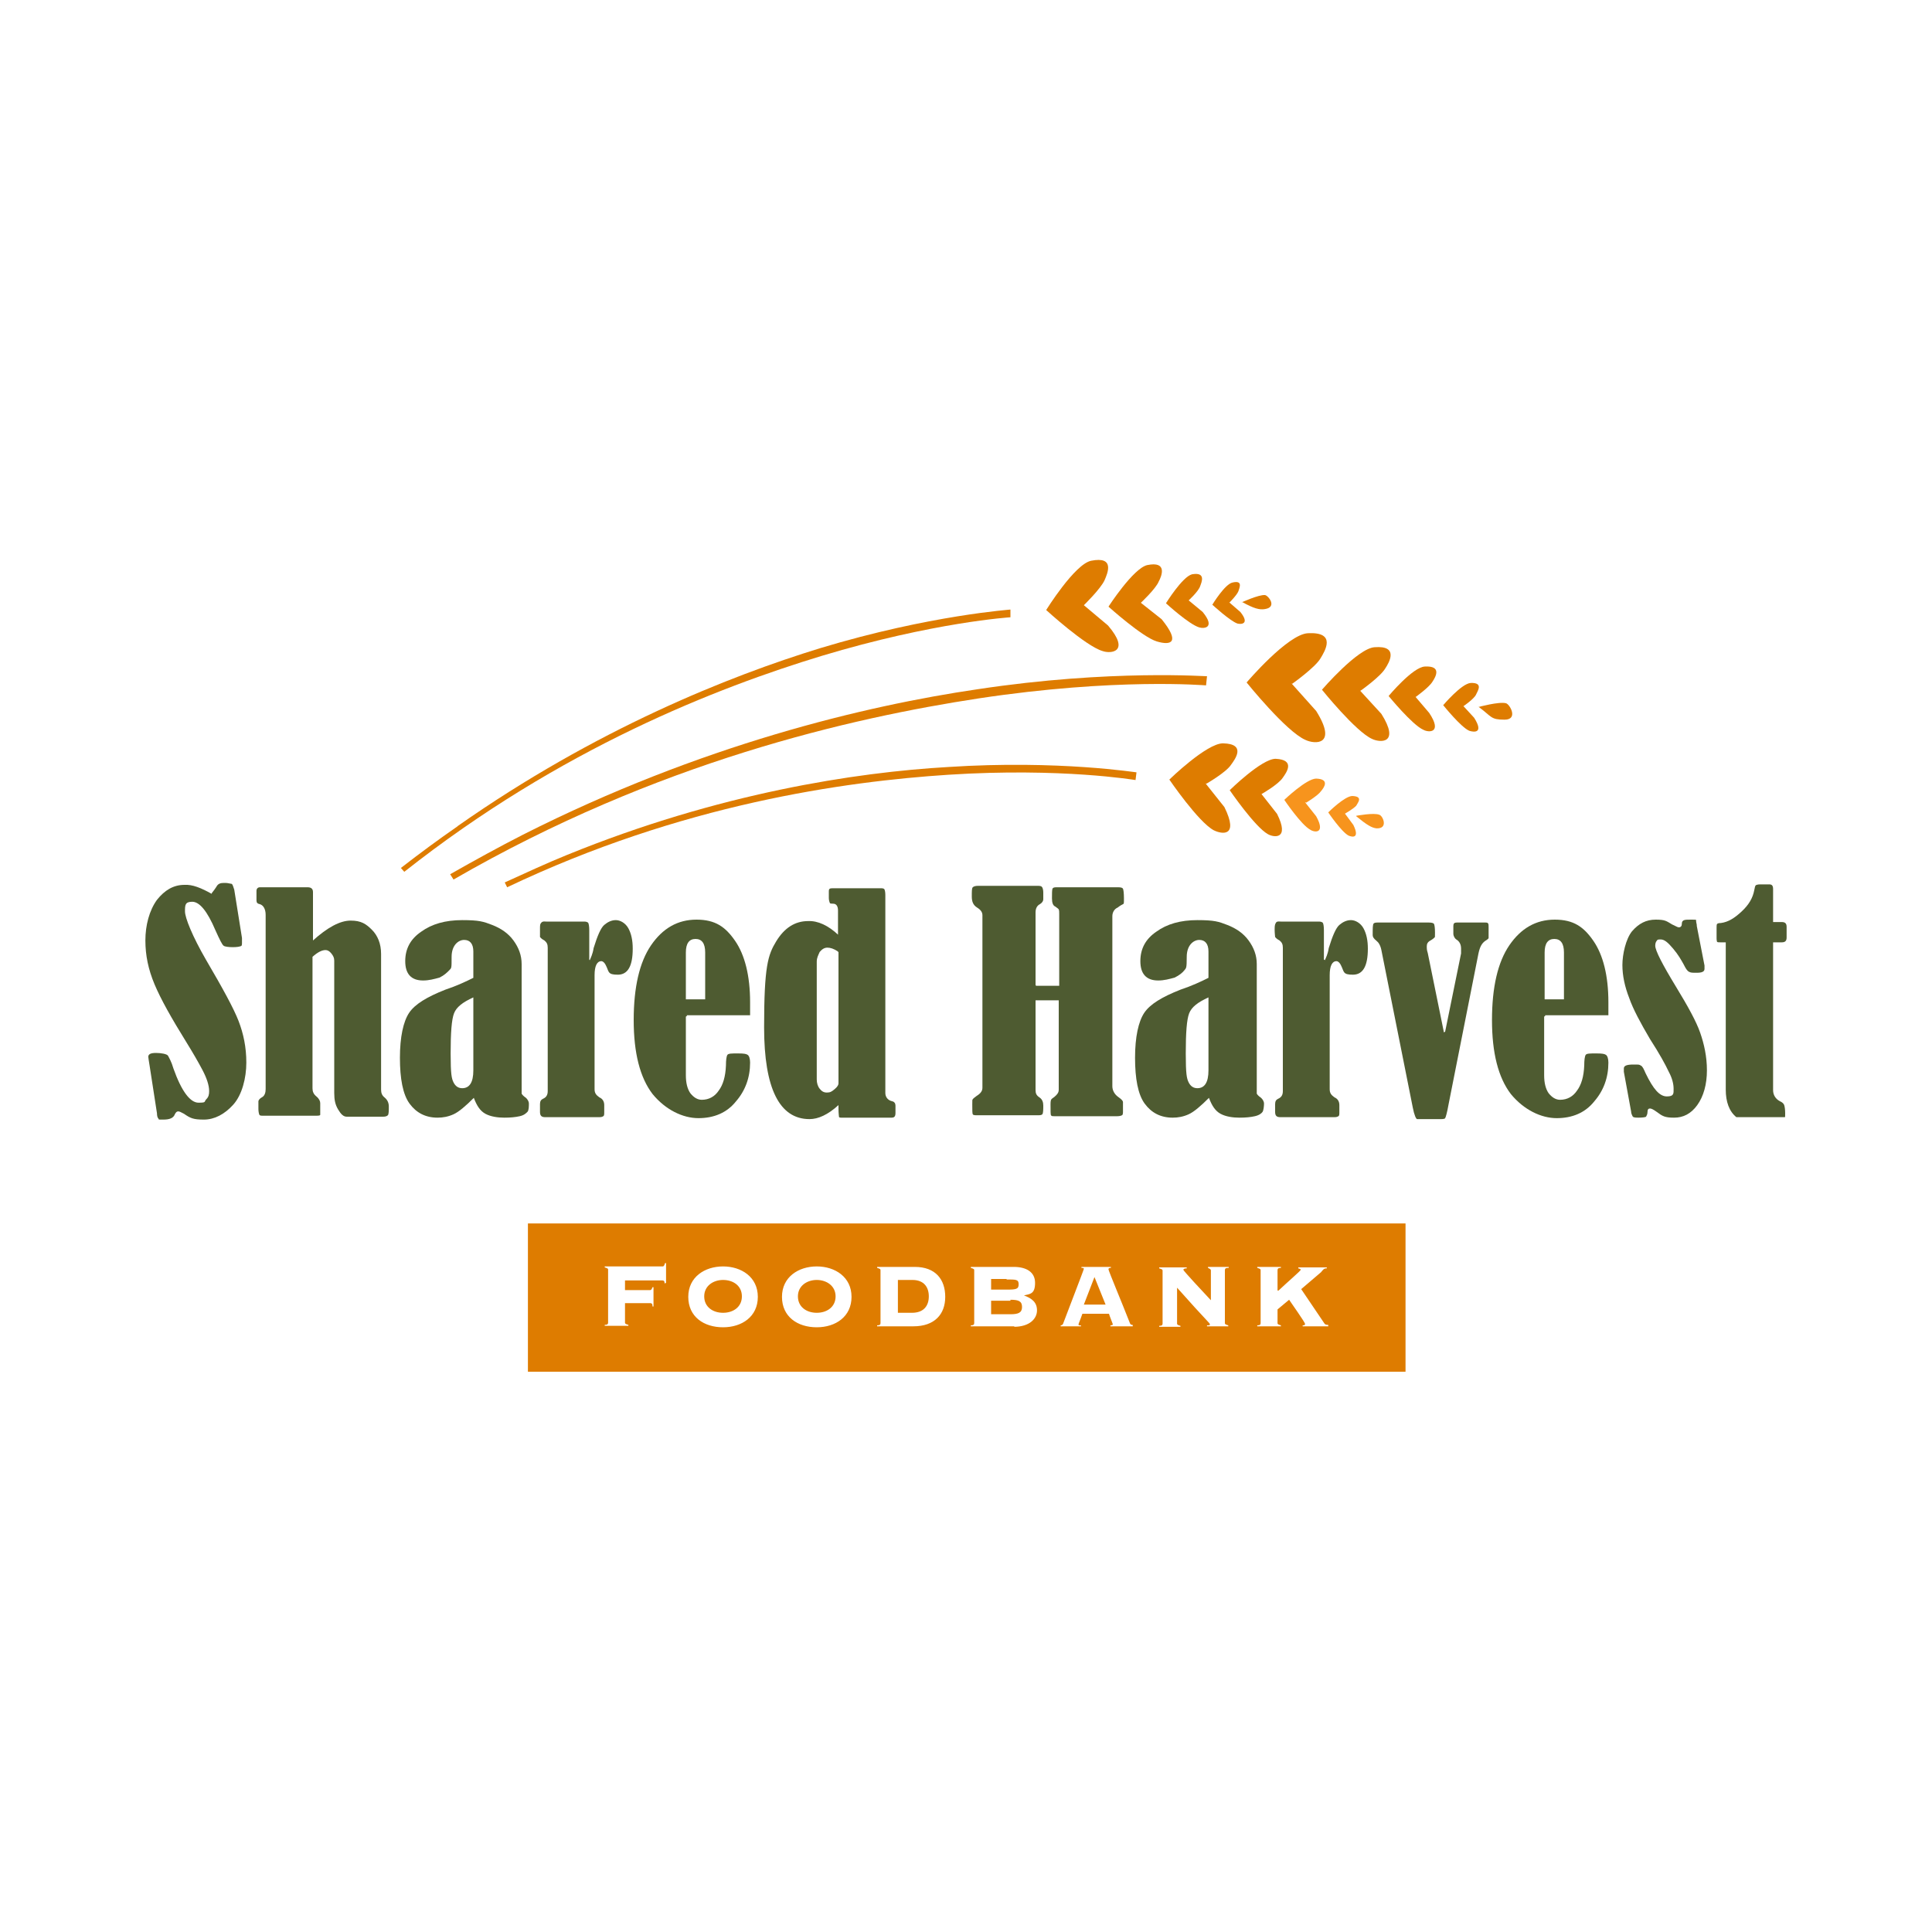 <?xml version="1.0" encoding="UTF-8"?>
<svg xmlns="http://www.w3.org/2000/svg" id="Layer_1" width="400" height="400" version="1.1" viewBox="0 0 400 400">
  <!-- Generator: Adobe Illustrator 29.2.1, SVG Export Plug-In . SVG Version: 2.1.0 Build 116)  -->
  <defs>
    <style>
      .st0 {
        fill: #de7c00;
      }

      .st1 {
        fill: #4e5b31;
      }

      .st2 {
        fill: #f7941d;
      }
    </style>
  </defs>
  <path class="st0" d="M109.3,253.3v30.7h181.7v-30.7H109.3ZM137.8,265.7h-.2c0-.5-.2-.6-.5-.6h-7.7v2h5.2c.2,0,.3-.1.5-.6h.2v4h-.2c0-.6-.2-.7-.5-.7h-5.2v4c0,.2,0,.3.7.5v.2h-4.9v-.2c.6,0,.7-.2.7-.5v-10.9c0-.2,0-.3-.7-.5v-.2h12c.2,0,.3-.1.5-.7h.2v4.1h-.1ZM149.7,274.8c-4,0-7.2-2.2-7.2-6.3s3.4-6.3,7.2-6.3,7.2,2.2,7.2,6.3-3.3,6.3-7.2,6.3ZM169.1,274.8c-4,0-7.2-2.2-7.2-6.3s3.4-6.3,7.2-6.3,7.2,2.2,7.2,6.3-3.3,6.3-7.2,6.3h0ZM189.2,274.6h-7.6v-.2c.6,0,.7-.2.7-.5v-10.9c0-.2,0-.3-.7-.5v-.2h7.8c4.3,0,6.3,2.6,6.3,6.2s-2.2,6.1-6.6,6.1h0ZM210.1,274.6h-9.1v-.2c.6,0,.7-.2.7-.5v-10.9c0-.2,0-.3-.7-.5v-.2h8.9c2.5,0,4.4,1,4.4,3.3s-1,2.3-2.3,2.6h0c1.6.6,2.7,1.4,2.7,3.1s-1.5,3.4-4.8,3.4h0ZM234.5,274.6h-4.6v-.2c.3,0,.5-.1.5-.2s-.7-1.8-.8-2.2h-5.5c-.6,1.7-.8,2-.8,2.2s0,.2.5.2v.2h-4.2v-.2c.3,0,.5-.2.6-.6.2-.6,4.2-10.9,4.2-11.1s-.2-.2-.5-.2v-.2h6.1v.2c-.2,0-.5,0-.5.3s2.9,7.2,4.3,10.8c.2.6.3.7.7.7v.2h.1ZM254.3,262.5c-.6,0-.7.2-.7.5v10.9c0,.2,0,.3.7.5v.2h-4.4v-.2c.5,0,.6,0,.6-.2,0-.3-.6-.6-6.8-7.6v7.4c0,.2,0,.3.7.5v.2h-4.4v-.2c.6,0,.7-.2.7-.5v-10.9c0-.2,0-.3-.7-.5v-.2h5.7v.2c-.6,0-.7.2-.7.3,0,.2,4.1,4.6,5.7,6.3v-6.2c0-.2-.2-.3-.6-.5v-.2h4.3v.2h0ZM275,274.6h-5.3v-.2c.2,0,.5,0,.5-.3s-2.9-4.4-3.3-5l-2.4,2v2.8c0,.2,0,.3.7.5v.2h-4.9v-.2c.6,0,.7-.2.7-.5v-10.9c0-.2,0-.3-.7-.5v-.2h4.9v.2c-.6,0-.7.2-.7.5v4.2h.2c1.9-1.8,4.6-4.1,4.6-4.3s-.2-.2-.5-.3v-.2h5.9v.2c-.6,0-.7.2-1.2.8l-4.1,3.5,4.8,7.1c.2.3.5.3.8.3v.2h0Z"></path>
  <path class="st1" d="M43.8,185c0-.1.5-.6,1-1.4.3-.6.8-.8,1.5-.8s.7,0,1.7.2c.2.2.3.6.5,1.2l1.6,10v1c0,.3,0,.7-.3.7-.2.1-.8.2-1.6.2s-1.7-.1-1.9-.3c-.3-.2-.8-1.2-1.7-3.2-1.7-4-3.3-5.9-4.8-5.9s-1.5.7-1.5,2,1.5,5.1,4.4,10.1c3.4,5.8,5.7,10,6.7,12.6s1.6,5.4,1.6,8.6-.9,6.7-2.7,8.7-3.9,3.1-6.1,3.1-2.8-.3-4.1-1.2c-.6-.3-.9-.5-1.2-.5s-.5.2-.7.6c-.3.8-1.1,1.1-2.4,1.1s-.8,0-1-.2-.3-.6-.3-1.1l-1.5-9.7c-.2-1.2-.3-1.9-.3-2,0-.6.6-.8,1.6-.8s2.3.2,2.5.6.7,1.2,1.1,2.6c1.7,4.8,3.5,7.1,5.2,7.1s1.1-.2,1.6-.7.6-1,.6-1.7c0-1.2-.5-2.7-1.4-4.4s-2-3.6-3.3-5.7c-3.1-5-5.3-8.9-6.6-12s-1.9-6-1.9-9.1.8-6.2,2.4-8.4c1.6-2,3.4-3.1,5.7-3.1,1.6-.1,3.4.6,5.7,1.9"></path>
  <path class="st1" d="M64.7,194.8c3.1-2.8,5.7-4.2,7.9-4.2s3.2.7,4.4,1.9,1.9,2.9,1.9,5v28.1c0,.7.2,1.2.7,1.6.6.5.9,1.1.9,1.9s0,1.6-.2,1.8-.5.3-1,.3h-7.5c-.7,0-1.2-.5-1.8-1.5s-.8-2-.8-3.4v-27.4c0-.6-.2-1-.6-1.5s-.8-.7-1.2-.7c-.8,0-1.7.5-2.7,1.4v27.2c0,.7.2,1.2.8,1.7s.8,1,.8,1.4v2.4c0,.2-.5.2-1.1.2h-10.6c-.5,0-.8,0-.9-.2s-.2-.7-.2-1.2v-1.6c0-.2.3-.6.7-.8.6-.3.8-1,.8-1.7v-36.1c0-1.2-.5-2-1.2-2.2-.5-.1-.7-.3-.7-.8v-2c0-.3.2-.7.7-.7h9.9c.7,0,1.1.3,1.1,1v10.1h.1Z"></path>
  <path class="st1" d="M98,202.7v-5.7c0-1.6-.7-2.4-1.9-2.4s-2.6,1.1-2.6,3.5,0,2.3-.5,2.8-1,1-2,1.5c-1.1.3-2.2.6-3.4.6-2.5,0-3.7-1.4-3.7-4s1.1-4.6,3.3-6.1c2.2-1.6,5-2.4,8.5-2.4s4.4.3,6.2,1,3.3,1.7,4.4,3.2,1.7,3.1,1.7,4.9v26.8c0,.1.3.5.9.9.3.3.6.7.6,1.2s0,1.4-.3,1.7-.7.7-1.6.9-1.9.3-3.2.3-2.8-.2-3.9-.8-1.8-1.7-2.4-3.3c-1.7,1.7-3.1,2.9-4.2,3.4s-2.2.7-3.3.7c-2.5,0-4.4-1-5.8-2.9-1.4-1.9-2-5.2-2-9.5s.7-7.5,1.9-9.3,3.7-3.3,7.5-4.8c2.4-.8,4.3-1.7,5.9-2.5M98,206.5c-2.2,1-3.5,2-4,3.3s-.7,4-.7,8.3.2,5.2.6,6,1,1.2,1.8,1.2c1.5,0,2.3-1.2,2.3-3.7v-15.1h0Z"></path>
  <path class="st1" d="M122.1,198.8c.2-.5.6-1.2.8-2.5.8-2.6,1.5-4.2,2.2-4.8s1.5-1,2.4-1,2,.6,2.6,1.7.9,2.5.9,4.2c0,3.6-1,5.4-3.1,5.4s-1.8-.6-2.4-1.8c-.3-.7-.7-1-1-1-.9,0-1.4,1-1.4,2.9v23.6c0,.8.3,1.2,1,1.7.7.3,1,.9,1,1.6v1.4c0,.5,0,.8-.2.9s-.3.2-.9.2h-11.1c-.8,0-1.1-.3-1.1-1.1v-1.6c0-.6.2-.9.6-1.1.7-.3,1-.8,1-1.6v-29.7c0-.7-.2-1.1-.7-1.5-.6-.3-.8-.6-.9-.7v-1.6c0-.9,0-1.1.3-1.4s.6-.2,1-.2h7.9c.3,0,.7.1.8.3s.2.7.2,1.5v6.1h.1-.1Z"></path>
  <path class="st1" d="M142,210.5v12.1c0,1.6.3,2.8.9,3.7.7.9,1.5,1.4,2.4,1.4,1.5,0,2.7-.7,3.5-1.9.9-1.2,1.4-2.9,1.5-5.2,0-1.1.1-1.9.3-2.2s.9-.3,2.2-.3,1.7.1,2,.3.5.8.5,1.6c0,3.1-1,5.8-2.9,8-1.9,2.4-4.6,3.5-7.8,3.5s-6.8-1.7-9.5-5c-2.6-3.4-3.9-8.5-3.9-15.3s1.2-12,3.6-15.5,5.5-5.3,9.4-5.3,6,1.5,8,4.4c2,2.9,3.1,7.2,3.1,12.7v2.7h-13.1v.2h-.1ZM146,206.9v-9.7c0-1.9-.7-2.8-2-2.8s-2,.9-2,2.8v9.7h4.1Z"></path>
  <path class="st1" d="M173.5,193.7v-5.2c0-.8-.3-1.4-1-1.4s-.7-.1-.7-.2c-.1-.2-.2-.6-.2-1v-1.1c0-.5,0-.7.2-.8.1-.1.5-.1.9-.1h9.4c.6,0,.8,0,1,.2.1.2.2.6.2,1.2v41c0,.8.5,1.5,1.4,1.7.5.1.7.5.7.9v1.5c0,.7-.2,1-.8,1h-10.3c-.3,0-.6,0-.6-.2s-.1-.7-.1-1.6v-.8c-2.2,2-4.2,2.9-6,2.9-6.2,0-9.4-6.3-9.4-19s.8-15,2.5-17.8,3.9-4.2,6.6-4.2c2-.1,4.2.9,6.3,2.9M173.5,197c-.9-.6-1.6-.8-2.2-.8s-1.1.3-1.6.9c-.3.7-.6,1.2-.6,2v24.4c0,.7.2,1.4.6,1.9s.8.8,1.5.8,1-.2,1.6-.7c.6-.5.8-.9.8-1.2v-27.2h-.1Z"></path>
  <path class="st1" d="M214.5,204.1h4.8v-14.8c0-.5,0-.8-.1-1,0-.1-.3-.3-.7-.6-.5-.2-.7-.8-.7-1.7s0-1.7.1-2c.1-.2.3-.3.8-.3h12.8c.6,0,.9.1,1,.3s.2.9.2,2,0,1.1-.2,1.2-.6.3-1.1.7c-.7.3-1.1,1-1.1,1.8v35.2c0,.9.5,1.7,1.2,2.2.7.5,1,.8,1,1.1v1.9c0,.3,0,.7-.2.8s-.5.2-1,.2h-12.9c-.5,0-.7,0-.8-.2-.1-.1-.1-.9-.1-2.2s.2-1.1.8-1.6.9-.9.9-1.5v-18.5h-4.8v18.6c0,.7.2,1.1.8,1.5s.8,1,.8,1.7,0,1.6-.2,1.8c-.1.1-.3.2-.7.2h-12.9c-.3,0-.7,0-.8-.2s-.1-.9-.1-2,0-1,.1-1.1c.1-.2.3-.3.8-.7.8-.5,1.2-1,1.2-1.7v-35.7c0-.6-.3-1.1-1.1-1.6s-1.1-1.2-1.1-2.3,0-1.7.2-1.9.6-.3,1.1-.3h12.1c.6,0,.9,0,1.1.2s.3.7.3,1.2v1.4c0,.3-.2.7-.7,1-.6.3-.9.9-.9,1.7v15h-.1.1Z"></path>
  <path class="st1" d="M250.2,202.7v-5.7c0-1.6-.7-2.4-1.9-2.4s-2.6,1.1-2.6,3.5-.1,2.3-.5,2.8-1,1-2,1.5c-1.1.3-2.2.6-3.4.6-2.5,0-3.7-1.4-3.7-4s1.1-4.6,3.3-6.1c2.2-1.6,5-2.4,8.5-2.4s4.4.3,6.2,1,3.3,1.7,4.4,3.2,1.7,3.1,1.7,4.9v26.8c0,.1.3.5.9.9.3.3.6.7.6,1.2s-.1,1.4-.3,1.7-.7.7-1.6.9-1.9.3-3.2.3-2.8-.2-3.9-.8-1.8-1.7-2.4-3.3c-1.7,1.7-3.1,2.9-4.2,3.4s-2.2.7-3.3.7c-2.5,0-4.4-1-5.8-2.9-1.4-1.9-2-5.2-2-9.5s.7-7.5,1.9-9.3,3.7-3.3,7.5-4.8c2.4-.8,4.3-1.7,5.9-2.5M250.2,206.5c-2.2,1-3.5,2-4,3.3s-.7,4-.7,8.3.2,5.2.6,6,1,1.2,1.8,1.2c1.5,0,2.3-1.2,2.3-3.7v-15.1h0Z"></path>
  <path class="st1" d="M274.3,198.8c.2-.5.6-1.2.8-2.5.8-2.6,1.5-4.2,2.2-4.8s1.5-1,2.4-1,2,.6,2.6,1.7.9,2.5.9,4.2c0,3.6-1,5.4-3.1,5.4s-1.8-.6-2.4-1.8c-.3-.7-.7-1-1-1-.9,0-1.4,1-1.4,2.9v23.6c0,.8.3,1.2,1,1.7.7.3,1,.9,1,1.6v1.4c0,.5,0,.8-.2.9s-.3.2-.9.2h-11.1c-.8,0-1.1-.3-1.1-1.1v-1.6c0-.6.2-.9.6-1.1.7-.3,1-.8,1-1.6v-29.7c0-.7-.2-1.1-.7-1.5-.6-.3-.8-.6-.9-.7,0-.2-.1-.7-.1-1.6s.1-1.1.3-1.4.6-.2,1-.2h7.9c.3,0,.7.1.8.3s.2.7.2,1.5v6.1h.1Z"></path>
  <path class="st1" d="M299.2,213.6l3.3-16.2v-1c0-.8-.3-1.5-1-1.9-.3-.2-.6-.7-.6-1.2v-1.6c0-.5.2-.7.7-.7h5.7c.5,0,.7,0,.8.2s.1.3.1.8v2.2c0,.1-.2.3-.7.6-.7.5-1.1,1.2-1.4,2.6l-6.2,31.3c-.3,1.7-.6,2.7-.7,2.8,0,.1-.3.2-.8.2h-5c-.2,0-.6-.8-.9-2.4l-6.5-32.6c-.2-1-.6-1.6-1-1.9-.6-.5-.8-.8-.8-1.2,0-1.4,0-2.2.2-2.4s.5-.2,1.1-.2h10.3c.6,0,1,.1,1.1.3s.2.8.2,1.8,0,.9-.1,1-.3.3-.8.6c-.6.3-.8.7-.8,1.2s0,.8.2,1.4l3.3,16.2h0v.2h.1Z"></path>
  <path class="st1" d="M319.7,210.5v12.1c0,1.6.3,2.8.9,3.7.7.9,1.5,1.4,2.4,1.4,1.5,0,2.7-.7,3.5-1.9.9-1.2,1.4-2.9,1.5-5.2,0-1.1.1-1.9.3-2.2s.9-.3,2.2-.3,1.7.1,2,.3.5.8.5,1.6c0,3.1-1,5.8-2.9,8-1.9,2.4-4.6,3.5-7.8,3.5s-6.8-1.7-9.5-5c-2.6-3.4-3.9-8.5-3.9-15.3s1.2-12,3.6-15.5,5.5-5.3,9.4-5.3,6,1.5,8,4.4c2,2.9,3.1,7.2,3.1,12.7v2.7h-13.1v.2h-.1ZM323.8,206.9v-9.7c0-1.9-.7-2.8-2-2.8s-2,.9-2,2.8v9.7h4.1,0Z"></path>
  <path class="st1" d="M351.3,191.7l1.6,8.2v.7c0,.6-.6.8-1.6.8s-1.2,0-1.6-.2-.7-.7-1.1-1.5c-.5-.9-1.1-2-2.2-3.3s-1.8-1.9-2.6-1.9-.6.1-.8.3-.3.6-.3,1c0,1,1.5,3.9,4.3,8.5,2.5,4.1,4.2,7.2,5,9.5s1.4,4.9,1.4,7.8-.7,5.4-2,7.2-2.9,2.6-4.8,2.6-2.4-.3-3.6-1.2c-.7-.5-1.1-.7-1.4-.7s-.5.2-.5.7-.2.8-.3,1c-.1.1-.7.2-1.6.2s-1.1-.1-1.2-.3-.3-.6-.3-1l-1.5-8.2v-.7c0-.6.7-.8,2-.8s1.1,0,1.5.2.6.7,1,1.6c1.6,3.3,2.9,4.8,4.4,4.8s1.4-.6,1.4-1.6-.3-2.2-1-3.5c-.7-1.5-1.9-3.7-3.9-6.8-2-3.4-3.5-6.2-4.3-8.5-.9-2.3-1.4-4.6-1.4-6.8s.7-5.4,2-7c1.4-1.6,2.9-2.4,4.9-2.4s2.2.3,3.4,1c.7.3,1.1.6,1.4.6s.6-.2.6-.7.2-.7.5-.8.7-.1,1.5-.1.8,0,1,.1c-.1.1,0,.5.1,1"></path>
  <path class="st1" d="M357.3,195.1h-1.1c-.3,0-.6,0-.7-.1,0,0-.1-.3-.1-.7v-2.2c0-.3,0-.7.1-.8s.3-.2.8-.2c1.5-.2,2.8-1,4.3-2.4s2.3-2.8,2.6-4.4c.1-.6.2-.9.3-1,.1-.1.5-.2.9-.2h1.9c.6,0,.8.3.8,1v6.8h1.8c.7,0,1,.3,1,1v2.2c0,.7-.3,1-1,1h-1.8v30.6c0,1,.5,1.8,1.4,2.3.5.2.8.5.9.8s.2.9.2,1.7,0,.8-.1.8h-10c-1.5-1.2-2.2-3.2-2.2-5.7v-30.5h-.1Z"></path>
  <path class="st0" d="M149.7,265c-2,0-3.9,1.2-3.9,3.4s1.8,3.4,3.9,3.4,3.9-1.2,3.9-3.4-1.8-3.4-3.9-3.4Z"></path>
  <path class="st0" d="M169.1,265c-2,0-3.9,1.2-3.9,3.4s1.8,3.4,3.9,3.4,3.9-1.2,3.9-3.4-1.9-3.4-3.9-3.4Z"></path>
  <path class="st0" d="M189,265h-3.1v6.8h2.9c2.5,0,3.5-1.5,3.5-3.4s-1-3.4-3.4-3.4h0Z"></path>
  <path class="st0" d="M208.4,264.8h-3.2v2.2h3.2c2,0,2.5-.1,2.5-1.1s-.5-1-2.5-1h0Z"></path>
  <path class="st0" d="M209.2,269.3h-4v2.8h4c1.6,0,2.4-.3,2.4-1.5s-.7-1.5-2.4-1.5h0Z"></path>
  <path class="st0" d="M224.5,270.1h4.4l-2.3-5.7-2.2,5.7Z"></path>
  <path class="st0" d="M108.3,172.8c36.8-18.6,70.9-26.7,94.1-30.1,27.7-4.2,47.9-2.6,47.5-2.7l-.2,1.9c-.2,0-18.7-1.6-47.1,2.7-26.2,4-66.5,13.1-108.7,37.5l-.7-1.1c5.1-2.9,10.2-5.7,15.1-8.2"></path>
  <path class="st0" d="M267.5,141.6s4.8-3.4,5.9-5.3c.9-1.5,3.4-5.5-2.6-5.2-4.2.2-12.7,10.2-12.7,10.2,0,0,8.2,10.2,12.2,11.9,1.9.9,6.7,1.2,2.2-6l-5.1-5.7h.1Z"></path>
  <path class="st0" d="M281.7,143s4.1-2.9,5.1-4.6c.8-1.2,2.9-4.8-2.2-4.4-3.5.2-10.9,8.8-10.9,8.8,0,0,7,8.7,10.4,10.2,1.7.8,5.8,1,1.9-5.2l-4.4-4.8h0Z"></path>
  <path class="st0" d="M293.1,144.3s2.8-2,3.5-3.2c.6-.9,2-3.3-1.6-3.1-2.5.1-7.5,6.1-7.5,6.1,0,0,4.9,6,7.2,7,1.1.6,4,.7,1.2-3.5l-2.9-3.4h0Z"></path>
  <path class="st0" d="M303,146.2s2.2-1.5,2.6-2.4c.3-.7,1.6-2.5-1.1-2.4-1.9.1-5.7,4.6-5.7,4.6,0,0,3.7,4.6,5.4,5.3.9.3,3.1.6,1-2.7l-2.3-2.5h0Z"></path>
  <path class="st0" d="M306,146.4s4.4-1.2,5.8-.8c.8.2,2.6,3.4-.3,3.4s-2.6-.6-5.3-2.6"></path>
  <path class="st0" d="M117.4,177c31.4-12.8,59.8-17.1,78.9-18.2,23-1.5,39.3,1.2,39,1.1l-.2,1.6c-.1,0-15.3-2.6-38.7-1.1-21.6,1.4-55.3,6.1-91.4,23.3l-.5-1c4.4-2,8.7-4,12.9-5.7"></path>
  <path class="st0" d="M249.7,162.3s4.2-2.4,5.2-4c.8-1.1,3.2-4.3-1.7-4.4-3.4,0-11.1,7.5-11.1,7.5,0,0,6,8.8,9.2,10.5,1.6.8,5.3,1.5,2.2-4.8l-3.9-4.9h.1Z"></path>
  <path class="st0" d="M261.2,164.4s3.5-2,4.4-3.4c.7-1,2.7-3.7-1.5-3.9-2.9,0-9.5,6.5-9.5,6.5,0,0,5.2,7.6,7.9,9.1,1.2.7,4.6,1.2,1.9-4.2l-3.3-4.2h0Z"></path>
  <path class="st2" d="M270.4,166.2s2.5-1.5,3.1-2.4c.6-.7,1.9-2.5-1-2.6-2,0-6.6,4.4-6.6,4.4,0,0,3.5,5.2,5.4,6.2.9.6,3.2.8,1.2-2.8l-2.3-2.9h.1Z"></path>
  <path class="st2" d="M278.4,168.5s1.9-1.1,2.4-1.7c.3-.6,1.5-1.9-.8-2-1.6,0-5,3.4-5,3.4,0,0,2.7,4,4.2,4.8.7.3,2.4.7,1-2.2l-1.7-2.3h-.1Z"></path>
  <path class="st2" d="M280.8,168.9s3.7-.7,4.8-.2c.7.2,1.9,2.9-.6,2.8-1-.1-2-.7-4.2-2.5"></path>
  <path class="st0" d="M94.8,171c28.5-20,56.1-31,75-36.8,22.8-6.9,39.8-8,39.4-8v1.6s-15.9,1-39.1,8c-21.4,6.5-54,19.1-86.4,44.7l-.7-.8c4-3.1,7.8-5.9,11.7-8.6"></path>
  <path class="st0" d="M224.4,125.3s3.5-3.4,4.3-5.2c.6-1.4,2.2-5-2.8-4-3.4.7-9.3,10.2-9.3,10.2,0,0,8.2,7.5,11.7,8.5,1.7.6,5.8.2,1.1-5.3l-5-4.2h0Z"></path>
  <path class="st0" d="M236.2,124.8s3.1-2.9,3.7-4.4c.6-1.1,1.9-4.3-2.4-3.4-2.9.7-8,8.6-8,8.6,0,0,7,6.3,10,7.2s4.9.2,1-4.6l-4.3-3.4h0Z"></path>
  <path class="st0" d="M246,124.4s2.2-2,2.5-3.1c.3-.8,1.2-2.9-1.7-2.4-2,.5-5.4,6-5.4,6,0,0,4.8,4.4,6.9,5,1,.3,3.4.1.7-3.2l-2.9-2.4h0Z"></path>
  <path class="st0" d="M254.5,124.8s1.6-1.6,1.9-2.4c.2-.7,1-2.3-1.2-1.8-1.6.3-4.2,4.6-4.2,4.6,0,0,3.7,3.4,5.2,3.9.8.2,2.6.1.6-2.4l-2.2-1.9h-.1Z"></path>
  <path class="st0" d="M257.1,124.7s3.5-1.6,4.8-1.5c.7.1,2.6,2.5,0,2.9-1.1.2-2.3-.1-4.8-1.5"></path>
</svg>
